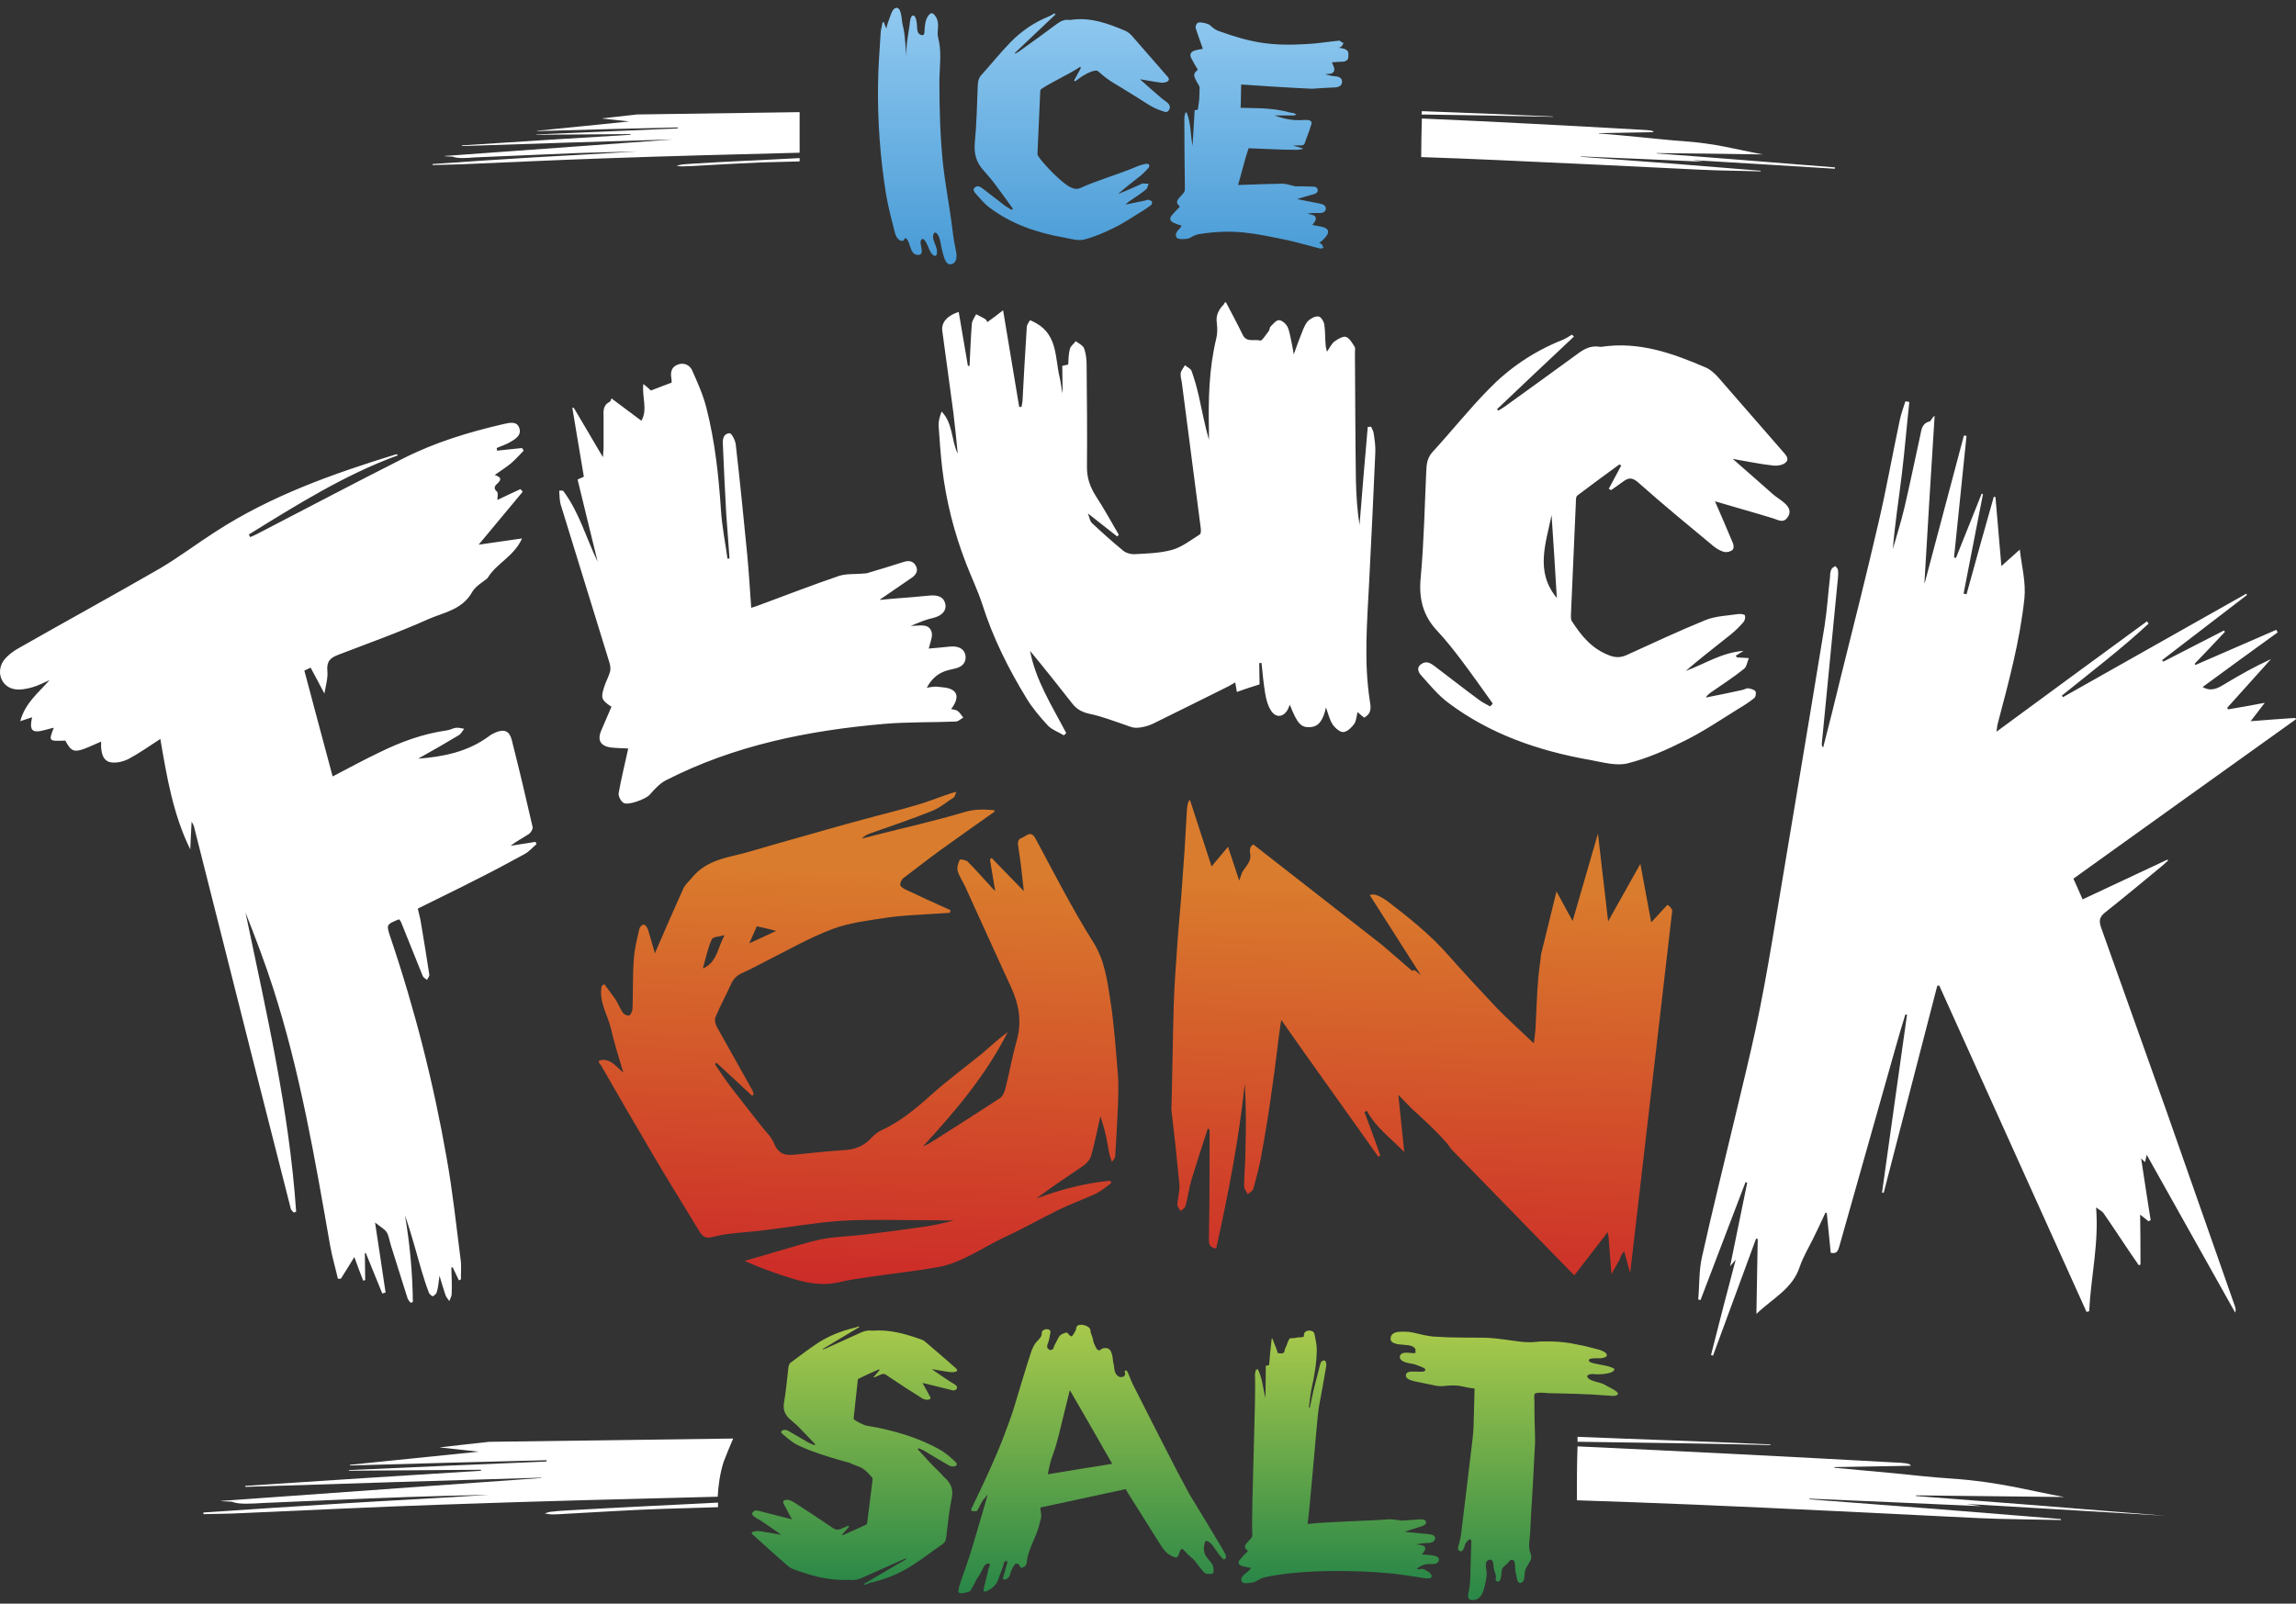 <?xml version="1.0" encoding="UTF-8"?> <svg xmlns="http://www.w3.org/2000/svg" width="292" height="204" viewBox="0 0 292 204" fill="none"><rect x="0" y="0" width="292" height="204" fill="#333333" stroke="none"/> <path d="M76.137 134.94C77.517 134.48 78.269 135.609 79.273 136.445C78.688 134.438 78.102 132.682 77.684 130.8C77.266 129.044 76.137 127.454 76.513 125.447C76.639 125.364 76.722 125.28 76.848 125.196C77.308 125.824 77.809 126.451 78.269 127.12C78.604 127.664 78.855 128.291 79.189 128.793C79.357 129.044 79.775 129.253 80.026 129.169C80.235 129.085 80.444 128.584 80.444 128.249C80.528 126.158 80.444 124.067 80.611 121.976C80.695 120.68 81.029 119.384 81.322 118.129C81.364 117.92 81.699 117.585 81.908 117.627C82.075 117.627 82.326 118.004 82.409 118.254C82.702 119.174 82.953 120.136 83.288 121.265C84.542 118.38 85.713 115.662 86.926 112.985C87.177 112.484 87.637 112.107 87.971 111.689C90.02 109.18 92.864 109.096 95.457 108.302C97.548 107.675 99.638 107.089 101.729 106.504C104.406 105.751 107.082 104.956 109.8 104.245C112.017 103.618 114.233 103.116 116.449 102.447C117.829 102.071 119.126 101.527 120.506 101.067C120.799 100.942 121.133 100.858 121.635 100.733C121.468 101.109 121.426 101.36 121.3 101.444C120.38 102.029 119.502 102.782 118.54 103.158C115.948 104.204 113.313 105.082 110.72 106.002C110.344 106.127 109.926 106.336 109.591 106.671C110.135 106.545 110.72 106.42 111.264 106.253C115.028 105.291 118.833 104.454 122.597 103.325C123.935 102.907 125.189 102.949 126.486 103.075C126.486 103.158 126.486 103.284 126.444 103.284C124.144 104.914 121.802 106.545 119.502 108.218C117.955 109.347 116.408 110.56 114.86 111.731C114.651 111.898 114.484 112.274 114.484 112.567C114.484 112.734 114.819 112.985 115.069 113.111C116.993 114.031 118.917 114.909 120.882 115.787C120.84 115.913 120.84 115.996 120.799 116.122C119.92 116.164 119 116.247 118.122 116.289C116.408 116.414 114.693 116.456 112.979 116.707C110.595 117.084 108.169 117.335 105.911 118.171C102.9 119.3 100.015 120.973 97.088 122.436C96.209 122.896 95.331 123.356 94.411 123.774C93.742 124.067 93.282 124.485 92.948 125.238C92.32 126.66 91.568 127.998 90.982 129.42C90.857 129.713 90.982 130.298 91.15 130.591C92.655 133.309 94.202 136.027 95.708 138.745C95.791 138.871 95.791 139.038 95.833 139.205C95.791 139.289 95.708 139.331 95.666 139.414C94.16 137.993 92.613 136.571 91.108 135.191C91.066 135.274 90.982 135.316 90.94 135.4C91.568 136.32 92.153 137.24 92.822 138.118C94.16 139.874 95.499 141.547 96.837 143.262C97.422 144.014 98.133 144.642 98.468 145.52C99.137 147.067 100.182 146.984 101.353 146.858C103.36 146.649 105.368 146.44 107.333 146.314C108.671 146.231 109.842 145.854 110.846 144.725C111.222 144.307 111.682 143.973 112.142 143.764C114.442 142.718 116.408 141.087 118.373 139.331C120.464 137.449 122.68 135.818 124.855 134.062C125.942 133.142 126.988 132.138 128.159 131.302C125.315 136.905 121.426 141.422 117.369 145.854C117.704 145.687 117.997 145.562 118.289 145.394C121.259 143.513 124.228 141.631 127.155 139.707C127.489 139.498 127.782 138.913 127.866 138.453C128.368 136.529 128.702 134.522 129.246 132.598C129.999 130.089 129.622 127.831 128.577 125.573C127.949 124.234 127.364 122.896 126.737 121.558C125.399 118.631 124.102 115.745 122.764 112.818C122.471 112.149 122.011 111.522 121.802 110.811C121.677 110.393 121.844 109.807 122.053 109.389C122.095 109.264 122.806 109.389 123.057 109.598C124.019 110.56 124.939 111.605 125.859 112.609C126.026 112.818 126.235 113.027 126.569 113.362C126.319 111.856 126.109 110.602 125.9 109.347C125.984 109.264 126.026 109.222 126.109 109.138C127.448 110.518 128.744 111.856 130.208 113.362C129.999 111.522 129.831 109.724 129.539 107.967C129.455 107.34 129.329 106.796 129.957 106.587C130.542 106.378 131.086 105.542 131.713 106.713C134.097 111.145 136.397 115.662 139.031 119.844C140.537 122.227 140.829 124.82 141.248 127.496C141.708 130.549 141.917 133.644 142.168 136.696C142.293 138.076 142.209 139.456 142.168 140.836C142.084 142.885 141.959 144.934 141.833 147.025C141.833 147.318 141.582 147.569 141.415 147.82C141.331 147.527 141.206 147.234 141.122 146.942C140.913 145.98 140.788 144.976 140.537 144.014C140.411 143.387 140.16 142.76 139.951 142.007C139.533 143.764 139.24 145.394 138.78 146.984C138.655 147.485 138.237 147.945 137.86 148.238C135.853 149.618 133.804 150.956 131.797 152.462C134.891 151.333 137.986 150.496 141.206 150.204C141.248 150.287 141.289 150.413 141.331 150.496C140.704 150.956 140.077 151.5 139.408 151.834C137.86 152.545 136.229 153.131 134.682 153.884C132.424 154.971 130.208 156.267 127.908 157.313C125.022 158.651 122.346 160.658 119.251 161.202C116.449 161.704 113.606 161.996 110.762 162.414C109.382 162.624 108.044 162.791 106.664 163.125C104.657 163.585 102.733 163.251 100.809 162.665C98.76 162.038 96.753 161.327 94.704 160.407C96 160.031 97.255 159.654 98.551 159.278C100.517 158.734 102.482 158.065 104.489 157.647C106.246 157.313 108.086 157.271 109.884 157.062C112.435 156.769 114.944 156.434 117.495 156.058C118.749 155.891 120.004 155.598 121.3 155.264C120.171 155.264 119 155.222 117.871 155.222C117.704 155.222 117.495 155.222 117.328 155.222C113.857 155.222 110.428 155.096 106.957 155.305C103.779 155.514 100.6 156.1 97.38 156.476C95.791 156.685 94.202 156.769 92.613 156.978C91.86 157.062 91.15 157.229 90.439 157.396C89.811 157.564 89.351 157.313 88.975 156.685C86.968 153.382 84.96 150.162 82.995 146.816C80.779 143.053 78.562 139.247 76.388 135.442C76.22 135.4 76.22 135.233 76.137 134.94ZM92.153 118.965C91.442 119.174 90.689 119.133 90.522 119.509C90.02 120.596 89.769 121.851 89.393 123.189C91.191 122.478 91.275 120.513 92.153 118.965ZM96.251 117.836C96 118.422 95.708 119.049 95.289 120.011C96.544 119.425 97.548 118.965 98.719 118.422C97.757 118.171 97.046 118.004 96.251 117.836ZM173.824 141.296C174.995 143.471 176.96 144.851 178.591 146.565L177.838 139.289L179.511 141.004C181.059 142.425 182.606 143.805 183.986 145.394C184.195 145.645 184.404 145.98 184.613 146.231L200.211 162.247L204.477 156.727L204.519 157.229C204.519 157.229 204.519 157.187 204.56 157.187C204.686 158.776 204.811 160.365 204.937 162.08L205.982 160.24C206.108 159.864 206.233 159.487 206.568 159.194L207.32 161.954L212.673 115.829C212.548 115.494 212.297 115.202 212.046 115.118L209.997 117.334L208.617 109.891L204.519 117.209L203.222 106.044L200.002 117.167L197.953 113.404L195.988 121.391C195.904 122.353 195.737 123.273 195.653 124.234C195.444 126.493 195.402 128.709 195.277 130.967C195.235 131.469 195.151 132.054 195.068 132.724C193.353 131.093 191.806 129.713 190.3 128.165C188.251 125.991 186.202 123.774 184.195 121.516C181.853 118.84 179.135 116.707 176.417 114.616C175.915 114.282 175.455 113.989 174.911 113.822C174.744 113.78 174.409 113.78 174.2 113.864L180.682 124.025L179.888 123.398C179.679 123.524 179.595 123.482 179.511 123.44C178.299 122.394 177.044 121.307 175.831 120.262L175.622 120.094L159.397 107.424C159.229 107.507 159.104 107.674 159.02 107.842C158.979 108.009 158.937 108.218 158.979 108.469C159.229 109.64 158.435 110.142 157.975 110.978L157.599 112.024L156.177 107.716L154.086 110.225L151.326 101.736C151.033 102.029 150.991 102.573 150.949 103.033C150.782 106.294 150.573 109.515 150.322 112.776C150.155 115.202 149.904 117.585 149.737 120.011C149.569 122.562 149.36 125.113 149.277 127.664C149.151 132.013 149.109 136.362 148.984 140.753C148.942 140.92 148.984 141.087 148.984 141.254C149.36 144.391 149.695 147.485 149.988 150.622C150.071 151.5 149.779 152.378 149.737 153.256C149.737 153.507 149.988 153.8 150.155 154.051C150.364 153.842 150.74 153.674 150.782 153.382C151.075 152.336 151.2 151.207 151.493 150.204C152.162 147.987 152.873 145.813 153.626 143.513C153.751 143.68 153.835 143.764 153.835 143.805C153.835 148.238 153.835 152.713 153.751 157.187C153.751 157.898 153.584 158.693 154.671 158.818C156.219 151.876 157.557 144.934 158.309 137.867C158.477 140.711 158.477 143.513 158.393 146.356C158.393 147.862 158.226 149.367 158.226 150.873C158.184 151.207 158.519 151.542 158.686 151.918C158.937 151.667 159.355 151.5 159.397 151.207C159.815 149.702 160.233 148.154 160.484 146.607C160.986 143.805 161.446 141.004 161.822 138.16C162.157 135.902 162.408 133.644 162.7 131.385C162.784 130.8 162.868 130.173 162.951 129.754C167.008 135.567 171.189 141.338 175.288 147.151C175.371 147.109 175.455 147.025 175.539 146.984C174.911 145.144 174.2 143.304 173.531 141.464C173.657 141.422 173.74 141.38 173.824 141.296Z" fill="url(#paint0_linear_313_3183)"></path> <path d="M155.924 38.471C156.635 39.851 157.387 41.231 158.056 42.611C158.558 43.614 159.52 43.112 160.273 43.322C160.482 43.405 161.026 42.527 161.36 42.109C161.486 41.942 161.444 41.691 161.569 41.565C161.904 41.231 162.28 40.729 162.656 40.729C163.033 40.729 163.535 41.189 163.744 41.565C164.036 42.234 164.12 42.987 164.287 43.698C164.371 44.116 164.455 44.534 164.538 45.078C164.956 43.907 165.333 42.862 165.751 41.858C165.918 41.482 166.127 41.022 166.42 40.771C166.755 40.478 167.298 40.185 167.716 40.269C168.009 40.311 168.385 40.938 168.427 41.314C168.553 42.151 168.511 43.029 168.595 43.907C168.595 44.116 168.678 44.367 168.762 44.743C169.138 44.2 169.347 43.698 169.766 43.405C170.184 43.112 170.811 42.736 171.187 42.862C171.647 43.029 171.982 43.656 172.275 44.116C172.4 44.283 172.316 44.576 172.316 44.785C172.358 50.222 172.358 55.658 172.442 61.136C172.484 63.018 172.609 64.9 172.902 66.782C173.236 62.642 173.571 58.502 173.947 54.32C174.073 54.32 174.24 54.278 174.366 54.278C174.491 54.571 174.658 54.822 174.7 55.114C174.825 55.951 174.951 56.787 174.909 57.582C174.658 63.143 174.407 68.705 174.115 74.267C173.864 79.202 173.446 84.136 174.198 89.071C174.324 89.865 174.533 90.743 173.487 91.287C173.236 91.078 172.944 90.869 172.651 90.576C172.525 91.12 172.484 91.705 172.233 92.082C171.898 92.542 171.355 93.085 170.853 93.127C170.435 93.169 169.807 92.625 169.515 92.207C169.096 91.58 168.929 90.827 168.636 89.991C168.26 91.705 167.675 92.416 166.671 92.5C165.458 92.583 164.998 92.082 164.036 89.656C163.911 89.907 163.869 90.074 163.786 90.242C163.242 91.245 162.28 91.371 161.653 90.409C161.235 89.782 161.026 88.945 160.9 88.192C160.691 86.938 160.566 85.642 160.44 84.345C160.356 84.345 160.231 84.345 160.147 84.345C160.147 85.307 160.189 86.227 160.189 87.063C159.102 87.398 158.224 87.691 157.304 88.025C157.22 87.565 157.178 87.231 157.095 86.812C156.76 86.98 156.551 87.147 156.3 87.272C153.08 88.862 149.86 90.493 146.598 92.082C145.971 92.374 145.176 92.583 144.466 92.583C143.922 92.583 143.378 92.291 142.835 92.123C141.455 91.663 140.075 91.12 138.653 90.827C137.691 90.618 136.98 90.283 136.395 89.531C134.596 87.231 132.798 84.972 131 82.798C131.711 86.562 133.802 89.823 135.6 93.252C135.516 93.336 135.391 93.462 135.307 93.545C134.638 93.127 133.844 92.876 133.3 92.332C132.296 91.245 131.293 90.074 130.54 88.82C128.24 85.056 126.275 81.125 124.936 76.902C124.351 75.103 123.515 73.389 122.846 71.632C121.34 67.743 120.336 63.771 119.835 59.631C119.626 57.833 119.5 56.034 119.375 54.236C119.333 53.609 119.5 53.023 119.751 52.354C121.215 53.86 120.964 55.992 121.8 57.707C121.633 55.992 121.466 54.278 121.256 52.563C120.796 49.051 120.295 45.538 119.835 42.067C119.709 41.022 120.462 40.143 121.926 39.683C122.302 41.983 122.72 44.242 123.096 46.542C123.18 46.542 123.222 46.542 123.306 46.542C123.306 46.207 123.347 45.914 123.347 45.58C123.431 44.116 123.473 42.653 123.598 41.189C123.64 40.771 123.933 40.394 124.142 39.976C124.518 40.185 124.936 40.352 125.313 40.603C125.438 40.687 125.522 40.854 125.564 40.98C126.275 40.478 126.86 40.018 127.571 39.474C128.282 43.74 128.951 47.754 129.62 51.769C129.704 51.769 129.829 51.769 129.913 51.769C129.955 51.518 129.996 51.309 130.038 51.058C130.206 47.922 130.373 44.785 130.582 41.649C130.582 41.314 130.833 41.022 131 40.729C131.293 40.854 131.544 40.98 131.836 41.147C134.513 42.694 134.178 45.58 134.764 48.005C134.931 48.674 134.973 49.385 135.14 50.054C135.14 48.925 135.098 47.754 135.098 46.542C135.266 46.5 135.516 46.458 135.851 46.374C135.893 45.705 135.893 45.036 136.06 44.409C136.144 44.032 136.562 43.74 136.813 43.405C137.189 43.698 137.691 43.907 137.858 44.283C138.109 44.953 138.193 45.705 138.193 46.458C138.235 50.807 138.276 55.156 138.235 59.463C138.235 60.843 138.653 61.972 139.364 63.102C140.409 64.691 141.329 66.405 142.291 68.036C142.207 68.12 142.124 68.162 142.082 68.245C140.911 67.325 139.74 66.405 138.36 65.318C138.569 65.862 138.611 66.28 138.862 66.531C140.158 67.743 141.455 68.914 142.835 70.043C143.169 70.336 143.755 70.503 144.173 70.503C145.804 70.42 147.476 70.378 149.024 69.96C150.278 69.625 151.449 68.705 152.578 67.994C152.746 67.911 152.746 67.451 152.704 67.158C151.909 61.053 151.115 54.905 150.32 48.8C150.278 48.382 150.111 47.922 150.153 47.503C150.195 47.127 150.529 46.792 150.696 46.458C150.989 46.709 151.407 46.876 151.533 47.169C151.909 48.214 152.202 49.26 152.453 50.347C152.871 52.187 153.206 54.069 153.749 55.951C153.749 55.574 153.749 55.156 153.749 54.78C153.666 50.849 153.749 46.96 154.669 43.112C154.836 42.485 154.836 41.774 154.753 41.105C154.586 40.06 155.046 39.307 155.715 38.638C155.673 38.471 155.798 38.471 155.924 38.471ZM289.491 80.122C286.062 81.627 282.633 83.091 279.204 84.596C279.162 84.554 279.162 84.471 279.12 84.429C280.416 83.091 281.713 81.711 282.967 80.373C282.925 80.331 282.884 80.289 282.842 80.205C280.249 81.543 277.698 82.84 275.105 84.178C275.064 84.094 275.022 84.052 274.98 83.969C278.576 81.209 282.173 78.449 285.769 75.689C285.727 75.647 285.685 75.605 285.685 75.522C277.907 79.912 270.129 84.303 262.351 88.694C262.309 88.611 262.267 88.527 262.225 88.485C265.947 85.474 269.753 82.589 273.265 79.327C273.182 79.243 273.098 79.118 273.056 79.034C266.7 83.676 260.385 88.318 253.904 93.085C253.987 92.625 253.987 92.332 254.071 92.04C255.451 86.812 256.873 81.585 257.458 76.149C257.667 74.058 257.124 72.093 256.873 69.918C256.036 70.671 255.325 71.298 254.531 72.009C254.28 68.956 254.029 66.071 253.778 63.227C253.695 63.227 253.611 63.227 253.569 63.185C252.398 67.325 251.227 71.465 250.098 75.605C249.973 75.563 249.847 75.522 249.722 75.522C250.558 71.298 251.353 67.074 252.189 62.851C252.147 62.851 252.064 62.809 252.022 62.809C250.935 65.527 249.847 68.245 248.76 70.963C248.676 70.963 248.593 70.922 248.509 70.922C249.053 65.778 249.555 60.593 250.098 55.449C249.973 55.449 249.889 55.407 249.764 55.407C248.091 61.638 246.46 67.911 244.787 74.142H244.745C245.164 67.074 245.582 59.965 246.042 52.898C245.707 53.107 245.582 53.567 245.415 53.609C244.411 53.86 244.369 54.654 244.202 55.449C243.533 58.502 242.905 61.554 242.195 64.607C241.776 66.363 241.233 68.078 240.731 69.834C240.982 66.656 241.484 63.52 241.86 60.425C242.236 57.331 242.487 54.236 242.822 51.142C242.655 51.1 242.487 51.058 242.32 51.058C242.069 51.852 241.776 52.647 241.609 53.442C240.689 57.749 239.936 62.056 238.933 66.363C237.427 72.887 235.796 79.369 234.165 85.892C233.413 88.987 232.66 92.04 231.865 95.093C231.656 94.883 231.698 94.716 231.698 94.549C232.367 87.523 233.078 80.54 233.747 73.514C233.789 73.18 233.789 72.803 233.747 72.469C233.705 72.302 233.538 72.176 233.413 72.009C233.245 72.134 232.995 72.218 232.911 72.427C232.785 72.72 232.744 73.013 232.744 73.347C232.493 75.48 232.367 77.612 232.033 79.703C229.858 93.043 227.6 106.342 225.384 119.682C224.756 123.403 224.087 127.125 223.293 130.847C222.456 134.736 221.495 138.583 220.575 142.472C219.195 148.285 217.731 154.14 216.435 159.994C216.058 161.709 216.142 163.507 215.975 165.305C216.058 165.347 216.184 165.347 216.267 165.389C218.191 160.371 220.073 155.394 221.996 150.376C222.08 150.418 222.122 150.418 222.205 150.46C221.495 153.931 220.784 157.402 220.031 161.082C220.365 160.705 220.491 160.538 220.742 160.245C219.655 164.385 218.609 168.358 217.605 172.372C217.689 172.414 217.773 172.414 217.856 172.456C219.696 167.48 221.495 162.545 223.335 157.569C223.418 157.569 223.46 157.611 223.544 157.611C223.502 160.705 223.418 163.8 223.376 167.145C225.467 165.138 227.976 163.967 228.896 161.123C229.315 159.911 229.984 158.782 230.569 157.611C231.113 156.482 231.656 155.394 232.158 154.265C232.2 154.265 232.284 154.307 232.325 154.307C232.493 155.98 232.66 157.694 232.827 159.367C233.58 159.534 233.747 159.158 233.915 158.572C236.298 150.083 238.724 141.636 241.107 133.147C241.484 131.767 241.902 130.429 242.32 129.049C242.404 129.049 242.445 129.091 242.529 129.091C241.484 136.618 240.396 144.145 239.351 151.714C239.435 151.714 239.476 151.714 239.56 151.756C241.818 142.974 244.118 134.192 246.376 125.411C246.46 125.411 246.544 125.369 246.627 125.369C252.858 139.211 259.131 153.052 265.362 166.894C265.487 166.852 265.571 166.811 265.696 166.811C265.905 162.462 266.951 158.196 266.575 153.596C266.951 153.889 267.327 154.056 267.536 154.349C268.373 155.562 269.209 156.816 270.045 158.071C270.673 159.032 271.342 159.994 272.011 160.956C272.095 160.914 272.136 160.914 272.22 160.872C272.22 158.782 272.22 156.732 272.178 154.516C272.596 154.851 272.931 155.102 273.224 155.352C273.307 155.311 273.391 155.269 273.516 155.227C273.098 152.634 272.722 150.083 272.304 147.365C272.513 147.574 272.638 147.7 272.805 147.825C272.847 147.574 272.931 147.323 273.015 146.905C276.82 153.68 280.542 160.329 284.264 166.978C284.389 166.643 284.305 166.392 284.222 166.142C281.295 157.82 278.409 149.54 275.482 141.218C272.722 133.482 269.962 125.703 267.202 117.967C266.951 117.214 266.951 116.712 267.662 116.127C270.129 114.162 272.555 112.154 274.98 110.147C275.231 109.938 275.482 109.687 275.733 109.478C275.691 109.436 275.649 109.394 275.649 109.353C272.095 111.025 268.498 112.698 264.86 114.412C264.442 113.492 264.107 112.656 263.689 111.778C273.182 104.962 282.591 98.229 292 91.496C291.958 91.454 291.958 91.412 291.916 91.329C290.076 91.454 288.236 91.58 286.229 91.747C286.856 90.953 287.358 90.283 288.027 89.405C286.313 89.74 284.849 89.991 283.344 90.242C283.302 90.158 283.302 90.116 283.26 90.032C285.1 87.983 286.982 85.892 288.822 83.843C286.731 84.805 284.807 85.892 282.925 87.022C282.047 87.565 281.211 88.025 280.124 87.398C283.302 85.056 286.48 82.756 289.658 80.456C289.533 80.205 289.533 80.163 289.491 80.122ZM41.635 85.391C41.509 84.136 42.011 83.676 43.015 83.3C46.82 81.836 50.709 80.456 54.431 78.783C56.397 77.905 58.78 77.612 60.077 75.271C60.495 74.56 61.331 74.1 62 73.556C63.087 71.674 65.346 70.838 66.391 68.496C64.384 68.789 62.544 69.04 60.871 69.291C62.711 67.074 64.593 64.816 66.475 62.558C66.391 62.432 66.307 62.349 66.182 62.223C65.178 62.683 64.216 63.143 63.255 63.603C63.255 63.227 63.38 62.683 63.213 62.558C62.669 62.098 62.962 61.763 63.297 61.471C63.924 60.885 63.547 60.634 62.92 60.425C63.631 59.923 64.342 59.463 64.969 58.962C65.555 58.46 66.056 57.874 66.6 57.331C66.516 57.205 66.475 57.122 66.391 56.996C65.346 57.122 64.258 57.205 63.213 57.331C63.213 57.205 63.171 57.122 63.171 56.996C63.715 56.745 64.3 56.578 64.802 56.285C65.471 55.909 66.349 55.407 66.056 54.487C65.764 53.525 64.802 53.776 64.049 53.943C59.7 54.947 55.393 56.243 51.337 58.292C45.106 61.429 38.958 64.691 32.727 67.911C32.435 68.078 32.1 68.203 31.807 68.329C31.766 68.203 31.724 68.12 31.64 67.994C37.746 64.231 43.851 60.383 50.626 57.916C50.5 57.833 50.458 57.791 50.375 57.791C42.387 60.258 34.526 63.018 27.375 67.66C25.033 69.165 22.817 70.838 20.433 72.26C14.411 75.731 8.306 79.076 2.284 82.505C1.698 82.84 1.071 83.3 0.611 83.843C-0.56 85.223 0.026 87.272 1.74 87.649C2.493 87.816 3.329 87.649 4.082 87.44C4.835 87.231 5.546 86.854 6.298 86.52C4.918 88.109 3.204 89.405 2.576 91.747C3.162 91.538 3.58 91.412 4.082 91.245C3.706 92.96 4.082 93.294 5.671 92.876C6.047 92.793 6.382 92.667 6.842 92.583C6.173 94.298 6.173 94.298 8.306 94.214C9.017 95.552 9.393 95.762 10.815 95.218C11.484 94.967 12.153 94.632 12.864 94.34C12.78 95.887 13.156 96.807 14.076 96.974C14.787 97.1 15.666 96.891 16.335 96.556C17.673 95.845 18.969 94.925 20.391 94.005C21.227 98.898 22.022 103.623 24.197 108.056C24.238 106.802 24.322 105.673 24.364 104.543C24.573 104.836 24.698 105.129 24.74 105.422C27.166 115.082 29.633 124.742 32.058 134.402C33.689 140.883 35.362 147.323 36.993 153.805C37.035 153.972 37.244 154.098 37.369 154.265C37.453 154.223 37.578 154.182 37.662 154.14C36.784 141.218 33.856 128.714 31.222 116.085C32.477 119.263 33.689 122.442 34.735 125.703C38.164 136.325 40.046 147.365 41.969 158.363C42.22 159.827 42.638 161.207 42.973 162.671C43.098 162.671 43.224 162.671 43.349 162.671C43.893 161.792 44.437 160.956 45.064 159.911C45.482 161.04 45.816 162.002 46.193 162.922C46.276 162.88 46.36 162.88 46.444 162.838C46.444 161.709 46.402 160.58 46.402 159.409C46.444 159.409 46.486 159.409 46.527 159.409C47.238 161.123 47.907 162.838 48.618 164.552C48.744 164.511 48.911 164.469 49.036 164.427C48.618 161.5 48.158 158.614 47.698 155.52C48.367 156.063 48.869 156.314 49.162 156.732C49.455 157.192 49.538 157.862 49.706 158.405C50.416 160.663 51.127 162.922 51.838 165.18C51.922 165.389 52.089 165.556 52.215 165.723C52.298 165.682 52.424 165.682 52.507 165.64C52.466 161.918 52.131 158.28 51.504 154.6C52.298 156.9 52.926 159.242 53.595 161.583C53.887 162.545 54.18 163.507 54.556 164.469C54.64 164.636 54.933 164.929 55.058 164.887C55.267 164.803 55.518 164.552 55.56 164.343C55.727 163.8 55.769 163.172 55.895 162.294C56.187 163.256 56.397 164.009 56.647 164.72C56.731 165.012 56.982 165.263 57.149 165.514C57.233 165.222 57.442 164.929 57.442 164.636C57.484 163.507 57.442 162.378 57.4 161.249C57.442 161.249 57.484 161.249 57.567 161.207C57.818 161.751 58.111 162.336 58.362 162.88C58.446 162.838 58.529 162.796 58.613 162.754C58.613 161.876 58.697 160.998 58.571 160.162C58.027 155.896 57.567 151.589 56.815 147.365C55.142 137.789 52.758 128.422 49.664 119.263C49.12 117.632 49.12 117.632 50.584 117.005C50.626 116.963 50.709 117.005 50.793 116.963C50.835 117.047 50.918 117.173 51.002 117.298C51.922 119.598 52.842 121.898 53.762 124.156C53.846 124.365 54.096 124.491 54.306 124.658C54.389 124.449 54.64 124.198 54.598 123.989C54.264 121.731 53.887 119.514 53.511 117.256C53.427 116.712 53.26 116.169 53.135 115.583C55.644 114.329 58.111 113.158 60.536 111.903C62.627 110.858 64.677 109.771 66.725 108.642C67.269 108.349 67.729 107.805 68.231 107.387C68.189 107.303 68.147 107.178 68.106 107.094C67.06 107.262 65.973 107.429 64.927 107.596C65.68 107.011 66.516 106.593 67.269 106.091C67.52 105.923 67.813 105.422 67.729 105.171C66.893 101.491 66.015 97.811 65.095 94.172C64.802 93.002 64.175 92.709 63.046 93.169C62.753 93.294 62.418 93.462 62.167 93.671C59.491 95.636 56.438 96.263 53.176 96.514C54.975 95.511 56.647 94.549 58.32 93.545C58.613 93.378 58.822 93.002 59.031 92.709C58.697 92.667 58.32 92.542 57.986 92.583C57.609 92.625 57.233 92.876 56.815 92.918C53.804 93.336 50.96 94.382 48.242 95.72C46.235 96.682 44.311 97.727 42.304 98.772C41.091 94.298 39.92 89.823 38.707 85.307C39 85.182 39.251 85.056 39.502 84.931C40.087 86.018 40.631 87.022 41.258 88.234C41.426 87.231 41.718 86.269 41.635 85.391ZM71.117 62.432C71.158 62.976 71.158 63.562 71.284 64.105C73.333 70.796 75.424 77.487 77.473 84.178C77.598 84.554 77.682 85.014 77.598 85.391C77.431 86.06 77.055 86.687 76.846 87.356C76.386 88.778 76.469 89.071 77.766 89.907C77.347 90.911 76.887 91.914 76.469 92.918C75.925 94.172 76.386 94.925 77.724 95.093C78.477 95.176 79.229 95.176 79.898 95.218C79.48 97.142 79.02 98.982 78.686 100.863C78.602 101.24 78.936 101.909 79.271 102.118C79.815 102.536 82.073 101.658 82.575 101.156C83.202 100.445 83.871 99.692 84.665 99.274C93.406 94.8 102.815 92.918 112.516 92.082C115.527 91.831 118.538 91.914 121.549 91.789C121.884 91.789 122.176 91.454 122.511 91.287C122.26 90.994 122.093 90.66 121.8 90.451C121.591 90.283 121.256 90.283 120.964 90.2C121.8 89.112 121.884 88.234 121.131 87.774C120.587 87.44 119.835 87.44 119.166 87.356C118.747 87.314 118.287 87.44 117.869 87.482C118.538 86.227 119.458 85.516 120.713 85.223C121.006 85.14 121.298 85.098 121.591 85.014C122.344 84.805 122.846 84.345 122.804 83.509C122.72 82.714 122.176 82.338 121.466 82.254C121.089 82.213 120.713 82.254 120.378 82.296C119.542 82.38 118.706 82.463 118.12 82.505C118.287 81.752 118.622 81.042 118.496 80.456C118.162 79.243 117.033 79.62 115.82 79.62C116.573 79.327 117.033 79.118 117.493 78.951C117.869 78.825 118.246 78.7 118.664 78.616C119.835 78.323 120.42 77.654 120.211 76.776C120.002 75.94 119.291 75.647 118.12 75.772C116.071 75.982 113.98 76.107 111.847 76.316C113.311 75.312 114.649 74.392 115.987 73.472C116.531 73.096 116.824 72.552 116.447 71.925C116.071 71.298 115.486 71.298 114.858 71.507C113.311 72.009 111.764 72.469 110.216 72.929C110.049 72.971 109.882 72.929 109.715 72.971C108.711 73.054 107.624 72.971 106.704 73.263C103.275 74.434 99.929 75.731 96.542 76.985C96.249 77.111 95.915 77.194 95.538 77.32C95.371 75.02 95.246 72.845 95.037 70.629C94.576 65.945 94.117 61.262 93.573 56.578C93.531 56.034 93.029 55.072 92.778 55.114C91.858 55.198 91.9 56.076 91.942 56.745C92.067 59.631 92.193 62.474 92.36 65.36C92.486 67.242 92.653 69.123 92.778 71.047C92.695 71.047 92.611 71.047 92.527 71.089C92.235 69.04 91.816 66.949 91.691 64.9C91.398 60.551 90.938 56.202 89.851 51.936C89.433 50.263 88.722 48.674 88.011 47.085C87.718 46.458 87.007 46.082 86.213 46.374C85.418 46.667 85.251 47.294 85.376 48.089C85.418 48.298 85.418 48.465 85.418 48.674C84.498 49.009 83.662 49.343 82.784 49.678C82.533 49.469 82.24 49.176 81.822 48.842C81.613 50.514 82.407 52.062 81.571 53.525C80.233 52.522 78.978 51.602 77.766 50.682C77.724 50.723 77.682 51.016 77.556 51.1C76.72 51.518 76.72 52.229 76.762 52.982C76.762 54.278 76.762 55.574 76.762 56.871C76.762 57.331 76.678 57.833 76.678 58.167C75.466 56.076 74.211 53.985 72.957 51.852C72.915 51.852 72.831 51.894 72.789 51.894C73.291 54.822 73.751 57.749 74.253 60.634C73.96 60.802 73.667 60.885 73.458 61.011C74.295 64.523 75.173 67.994 76.009 71.465C74.546 68.454 73.667 65.151 71.618 62.432C71.367 62.391 71.242 62.391 71.117 62.432ZM189.504 89.865C189.002 89.573 188.458 89.322 188.04 88.987C186.158 87.607 184.36 86.185 182.478 84.763C181.976 84.387 181.433 84.011 180.764 84.471C180.136 84.889 180.345 85.474 180.722 85.892C181.809 87.105 182.855 88.402 184.193 89.405C189.42 93.336 195.567 95.511 202.258 96.682C203.847 96.974 205.604 97.476 207.025 97.1C209.535 96.472 211.96 95.385 214.302 94.214C216.644 93.043 218.818 91.58 221.035 90.2C221.745 89.782 222.456 89.322 223.084 88.82C223.293 88.653 223.376 88.151 223.251 87.942C223.125 87.733 222.665 87.607 222.331 87.565C222.122 87.523 221.829 87.733 221.578 87.774C220.031 88.109 218.484 88.443 216.936 88.736C217.187 88.318 217.564 88.109 217.856 87.9C219.195 86.98 220.533 86.102 221.787 85.098C222.164 84.805 222.205 84.178 222.415 83.718C221.913 83.676 221.453 83.676 220.951 83.634C220.909 83.634 220.867 83.551 220.742 83.425C221.076 83.216 221.411 83.007 221.745 82.798C218.944 83.007 216.811 84.471 214.385 85.349C216.225 83.76 218.191 82.254 220.073 80.749C220.7 80.247 221.244 79.703 221.745 79.118C221.913 78.909 221.996 78.532 221.913 78.282C221.871 78.156 221.369 78.073 221.076 78.114C219.696 78.323 218.191 78.365 216.936 78.867C213.549 80.247 210.245 81.794 206.942 83.3C206.147 83.676 205.478 83.676 204.684 83.383C202.384 82.505 201.087 80.832 199.916 79.034C199.749 78.783 199.791 78.449 199.791 78.156C200 73.389 200.209 68.622 200.418 63.854C200.418 63.562 200.418 63.143 200.627 63.018C202.384 61.68 204.182 60.383 205.938 59.087C206.022 59.129 206.105 59.171 206.189 59.212C205.645 60.216 205.144 61.178 204.6 62.182C204.684 62.223 204.809 62.307 204.893 62.349C205.436 61.972 205.98 61.596 206.482 61.22C207.235 60.676 207.695 60.802 208.405 61.429C211.5 64.189 214.72 66.823 217.94 69.5C218.316 69.793 218.776 70.085 219.278 70.211C219.613 70.294 220.115 70.169 220.365 69.918C220.533 69.751 220.491 69.291 220.365 69.04C219.655 67.325 218.902 65.611 218.107 63.771C220.616 64.523 223.084 65.192 225.509 65.945C226.178 66.154 226.764 66.573 227.307 65.862C227.851 65.151 227.558 64.523 226.931 63.98C226.513 63.603 226.011 63.311 225.551 62.934C223.878 61.471 222.247 60.007 220.365 58.376C222.289 58.711 223.878 59.045 225.425 59.212C225.969 59.296 226.764 59.171 227.098 58.836C227.642 58.334 227.056 57.833 226.68 57.373C223.92 54.236 221.244 51.1 218.484 47.963C218.065 47.503 217.522 47.002 216.936 46.751C212.755 44.953 208.489 43.405 203.68 44.116C203.596 44.116 203.513 44.116 203.471 44.116C202.258 43.907 201.38 44.451 200.544 45.078C197.533 47.294 194.48 49.469 191.427 51.685C191.135 51.894 190.842 52.062 190.549 52.229C190.507 52.187 190.465 52.145 190.382 52.062C193.644 48.967 196.905 45.873 200.167 42.82C200.084 42.736 200 42.653 199.916 42.569C199.498 42.82 199.08 43.112 198.62 43.28C194.982 44.743 191.887 46.876 189.336 49.511C186.827 52.062 184.611 54.863 182.185 57.498C181.516 58.251 181.433 59.003 181.391 59.882C181.182 64.398 181.098 68.956 180.68 73.472C180.429 76.107 180.931 78.323 182.855 80.331C183.9 81.46 184.862 82.672 185.782 83.885C187.162 85.725 188.5 87.607 189.838 89.489C189.713 89.698 189.587 89.782 189.504 89.865ZM197.993 76.065C195.191 72.72 196.613 69.082 197.324 65.527C197.575 69.04 197.784 72.552 197.993 76.065Z" fill="white"></path> <path d="M91.316 191.149C84.876 191.483 78.394 191.776 71.996 192.152C71.327 192.194 70.658 192.236 70.031 192.32C69.738 192.361 69.529 192.445 69.278 192.529C69.612 192.571 69.905 192.654 70.24 192.654C70.825 192.654 71.452 192.612 72.038 192.571C76.178 192.361 80.276 192.069 84.416 191.943C86.716 191.86 89.016 191.818 91.316 191.734C91.316 191.525 91.316 191.358 91.316 191.149Z" fill="white"></path> <path d="M92.028 185.969C92.404 184.965 92.823 184.003 93.241 183L62.212 183.418C60.163 183.627 58.113 183.878 55.897 184.129C57.695 184.338 59.159 184.463 60.873 184.672C55.186 185.258 49.833 185.801 44.481 186.345C44.481 186.387 44.523 186.387 44.523 186.429C52.844 186.178 61.166 185.969 69.53 185.759C69.53 185.801 69.488 185.843 69.488 185.927C61.124 186.261 52.761 186.638 44.397 187.014L44.355 187.098C49.959 187.056 55.562 187.014 61.166 186.972V187.098C51.172 187.725 41.177 188.352 31.183 189.021C31.183 189.063 31.183 189.105 31.224 189.147C43.77 188.729 56.315 188.352 68.861 187.976C68.861 187.976 68.861 187.976 68.861 188.018L28.004 190.945C28.59 191.029 29.426 190.987 29.593 191.07C30.43 191.405 32.061 191.28 33.566 191.196C39.63 190.945 45.693 190.652 51.757 190.443C55.27 190.318 58.782 190.234 62.253 190.15C56.106 190.569 50.001 190.861 43.895 191.238C37.873 191.614 31.893 191.99 25.872 192.409C25.872 192.492 25.872 192.534 25.872 192.618C27.461 192.576 29.092 192.576 30.681 192.492C39.212 192.116 47.742 191.698 56.273 191.405C67.941 190.987 79.608 190.694 91.275 190.401C91.359 188.896 91.568 187.432 92.028 185.969Z" fill="white"></path> <path d="M200.627 183.411C208.824 183.536 216.978 183.62 225.175 183.829C225.175 183.787 225.175 183.787 225.133 183.745C216.937 183.369 208.782 183.118 200.627 182.783C200.627 182.993 200.627 183.202 200.627 183.411Z" fill="white"></path> <path d="M275.357 192.822C264.777 191.944 254.197 191.108 243.659 190.313C243.659 190.272 243.659 190.271 243.659 190.23C249.764 190.313 255.912 190.355 262.519 190.439C257.71 189.561 254.239 188.515 248.217 188.097C245.624 187.93 243.115 187.637 240.564 187.386C238.139 187.177 235.714 186.926 233.288 186.717C233.288 186.675 233.288 186.675 233.288 186.633C236.55 186.591 239.812 186.508 242.99 186.466C243.032 186.173 242.154 186.09 240.983 186.048C227.475 185.295 214.052 184.626 200.628 183.999C200.544 186.299 200.544 188.557 200.544 190.857C205.479 191.024 210.372 191.191 215.306 191.401C227.35 191.902 239.394 192.53 251.479 193.115C255.033 193.282 258.546 193.282 262.101 193.366C262.101 193.324 262.101 193.282 262.101 193.241C251.437 192.362 240.774 191.526 230.11 190.732L230.152 190.648C237.261 190.941 244.37 191.275 252.023 191.61C251.103 191.484 250.726 191.401 250.099 191.317C258.713 191.819 267.035 192.321 275.357 192.822C275.315 192.864 275.315 192.864 275.357 192.822Z" fill="white"></path> <path d="M159.727 174.25C159.685 174.459 159.601 174.668 159.601 174.877C159.769 177.553 159.099 192.441 159.267 195.117C159.267 195.284 159.267 195.452 159.183 195.577C159.016 195.828 158.765 196.037 158.598 196.246C158.221 196.748 158.221 196.873 158.723 197.292C158.389 197.626 158.054 197.961 157.761 198.337C157.343 198.755 157.469 199.09 158.096 199.257C158.43 199.341 158.807 199.424 159.099 199.466C158.681 200.135 158.263 200.052 157.887 200.763C157.803 200.888 157.887 201.181 158.012 201.306C158.221 201.515 159.392 201.348 159.685 201.181C160.061 200.972 160.479 200.721 160.898 200.637C165.539 199.633 172.439 199.717 177.123 200.177C178.21 200.303 179.298 200.47 180.385 200.637C180.845 200.721 181.389 200.846 181.849 200.763C182.267 200.679 182.016 200.261 181.849 200.093C181.681 199.926 181.389 199.801 181.179 199.675C181.054 199.633 180.929 199.55 180.761 199.592C180.678 199.592 180.636 199.633 180.552 199.633C180.427 199.633 180.301 199.633 180.176 199.592C180.636 199.173 181.179 198.964 181.807 198.964C181.932 198.964 182.099 198.964 182.225 198.964C182.601 198.964 182.894 198.839 182.978 198.504C183.061 198.212 182.81 198.003 182.476 197.919C182.309 197.877 182.141 197.877 181.932 197.835C181.514 197.793 181.138 197.752 180.845 197.752C181.012 197.459 181.263 197.25 181.263 196.999C181.263 196.539 180.678 196.581 180.092 196.455C180.469 196.413 180.719 196.372 180.97 196.33C181.179 196.33 181.347 196.288 181.556 196.288C182.141 196.288 182.476 196.079 182.518 195.703C182.518 195.368 182.225 195.201 181.639 195.159C180.636 195.075 179.632 194.95 178.629 194.866C179.423 194.615 180.176 194.364 180.929 194.113C181.221 194.03 181.43 193.821 181.347 193.57C181.263 193.319 180.97 193.277 180.636 193.277C179.841 193.319 179.047 193.403 178.294 193.444C178.21 193.444 178.127 193.444 178.043 193.403C177.541 193.361 177.039 193.235 176.579 193.277C174.823 193.444 168.509 193.612 166.794 193.821C166.627 193.821 166.501 193.863 166.292 193.863C166.501 192.984 167.547 179.937 167.714 179.101C168.049 177.303 168.383 175.504 168.676 173.706C168.718 173.497 168.592 173.079 168.467 173.079C168.007 173.037 167.965 173.372 167.881 173.623C167.589 174.71 167.338 175.797 167.045 176.884C166.878 177.595 166.752 178.306 166.585 179.059C166.543 179.059 166.501 179.059 166.459 179.059C166.585 178.264 166.627 177.47 166.794 176.675C167.17 175.003 167.463 173.33 167.463 171.657C167.463 170.988 167.296 170.361 167.17 169.692C167.129 169.441 166.836 169.232 166.418 169.273C165.999 169.315 165.832 169.566 165.832 169.859C165.832 169.943 165.79 170.026 165.79 170.068C165.498 170.11 165.247 170.152 164.954 170.152C164.787 170.193 164.619 170.235 164.452 170.235C164.243 170.235 164.076 170.193 163.95 170.361C163.867 170.486 163.825 170.612 163.783 170.737C163.699 170.988 163.574 171.281 163.449 171.532C163.365 171.699 163.407 171.824 163.323 171.992C163.239 172.159 163.03 172.201 162.821 172.159C162.738 172.159 162.57 172.159 162.529 172.117C162.445 172.075 162.445 171.866 162.403 171.783C162.194 171.281 162.027 170.779 161.818 170.277C161.776 170.277 161.776 170.277 161.734 170.277C161.609 171.406 161.483 172.535 161.399 173.664C161.232 173.706 161.107 173.706 160.981 173.748C160.981 175.128 160.939 176.508 160.939 177.846C160.605 176.592 160.563 175.295 159.936 174.124C159.852 174.25 159.769 174.25 159.727 174.25Z" fill="url(#paint1_linear_313_3183)"></path> <path d="M118.743 186.549C118.033 185.839 117.405 185.086 116.694 184.333C116.736 184.291 116.82 184.291 116.862 184.249C117.113 184.375 117.405 184.459 117.656 184.626C118.618 185.211 119.58 185.797 120.542 186.34C120.793 186.508 121.085 186.633 121.462 186.508C121.796 186.382 121.713 186.131 121.503 185.964C120.96 185.462 120.416 184.96 119.747 184.542C117.029 182.953 113.767 181.949 110.213 181.364C109.878 181.322 108.749 180.737 108.623 180.569C108.54 180.486 108.582 180.36 108.582 180.277C108.749 178.729 108.916 177.182 109.083 175.635C109.083 175.551 109.083 175.426 109.209 175.384C110.045 174.966 110.882 174.589 111.76 174.213C111.802 174.213 111.843 174.255 111.885 174.255C111.634 174.548 111.383 174.882 111.091 175.175C111.133 175.175 111.174 175.217 111.216 175.217C111.467 175.091 111.718 175.008 111.969 174.882C112.303 174.715 112.554 174.757 112.847 175.008C114.269 175.969 115.691 176.889 117.154 177.809C117.322 177.935 117.531 178.019 117.782 178.06C117.907 178.102 118.158 178.06 118.283 177.977C118.367 177.935 118.367 177.768 118.283 177.684C117.991 177.098 117.656 176.555 117.322 175.928C118.493 176.22 119.622 176.471 120.751 176.764C121.043 176.848 121.336 176.973 121.587 176.764C121.838 176.555 121.713 176.346 121.462 176.137C121.253 176.011 121.043 175.886 120.834 175.76C120.082 175.258 119.329 174.757 118.493 174.171C119.371 174.297 120.123 174.464 120.834 174.548C121.085 174.589 121.462 174.548 121.629 174.464C121.88 174.297 121.629 174.129 121.462 173.962C120.249 172.917 119.036 171.829 117.782 170.784C117.614 170.617 117.363 170.449 117.071 170.366C115.147 169.697 113.223 169.111 110.965 169.278C110.923 169.278 110.882 169.278 110.84 169.278C110.296 169.195 109.878 169.362 109.46 169.529C108.038 170.199 106.574 170.826 105.111 171.495C104.985 171.537 104.818 171.62 104.693 171.662C104.651 171.662 104.651 171.62 104.609 171.62C106.156 170.7 107.745 169.739 109.293 168.819C109.251 168.777 109.209 168.777 109.167 168.735C108.958 168.818 108.791 168.902 108.54 168.944C106.825 169.362 105.362 169.989 104.107 170.784C102.894 171.578 101.807 172.415 100.678 173.251C100.343 173.46 100.302 173.711 100.26 174.004C100.093 175.468 99.967 176.931 99.716 178.395C99.549 179.231 99.758 179.984 100.594 180.653C101.054 181.029 101.514 181.448 101.891 181.866C102.518 182.493 103.103 183.12 103.689 183.748C103.647 183.789 103.605 183.789 103.522 183.831C103.313 183.748 103.062 183.622 102.853 183.538C102.016 183.037 101.18 182.577 100.343 182.075C100.134 181.949 99.883 181.824 99.549 181.949C99.256 182.075 99.34 182.284 99.507 182.409C100.009 182.828 100.469 183.246 101.054 183.622C103.062 184.793 108.038 186.089 108.038 186.089C108.582 186.382 109.251 186.508 109.753 186.842C110.254 187.177 110.589 187.595 110.923 187.971C111.007 188.055 110.965 188.18 110.965 188.306C110.756 190.104 110.505 191.86 110.296 193.658C110.296 193.784 110.254 193.909 110.171 193.951C109.209 194.411 108.205 194.829 107.202 195.289C107.16 195.289 107.118 195.248 107.076 195.248C107.369 194.913 107.703 194.537 107.996 194.202C107.954 194.16 107.913 194.16 107.829 194.118C107.536 194.244 107.243 194.369 106.951 194.495C106.533 194.662 106.282 194.62 105.905 194.369C104.316 193.282 102.643 192.195 100.971 191.108C100.762 190.982 100.511 190.857 100.26 190.815C100.093 190.773 99.8 190.815 99.674 190.899C99.591 190.94 99.591 191.149 99.633 191.233C99.967 191.902 100.343 192.571 100.72 193.282C99.382 192.948 98.085 192.613 96.789 192.278C96.454 192.195 96.12 192.028 95.827 192.278C95.534 192.529 95.66 192.78 95.994 192.989C96.204 193.157 96.496 193.282 96.705 193.408C97.584 193.993 98.42 194.579 99.382 195.248C98.336 195.08 97.5 194.913 96.663 194.788C96.371 194.746 95.953 194.788 95.743 194.871C95.409 195.038 95.743 195.248 95.953 195.415C97.333 196.669 98.713 197.924 100.134 199.137C100.343 199.346 100.636 199.513 100.929 199.638C103.145 200.433 105.362 201.102 107.996 200.977C108.038 200.977 108.08 200.977 108.122 200.977C108.749 201.06 109.251 200.893 109.711 200.684C111.383 199.931 113.098 199.178 114.771 198.426C114.938 198.342 115.105 198.3 115.231 198.258C115.273 198.258 115.273 198.3 115.314 198.3C113.474 199.388 111.676 200.433 109.836 201.52C109.878 201.562 109.92 201.604 109.962 201.604C110.213 201.52 110.422 201.437 110.673 201.353C112.68 200.893 114.353 200.182 115.816 199.262C117.238 198.384 118.493 197.38 119.831 196.46C120.207 196.209 120.291 195.917 120.333 195.582C120.542 193.868 120.709 192.195 121.043 190.522C121.253 189.56 121.002 188.682 120.04 187.888C119.705 187.469 119.203 187.009 118.743 186.549Z" fill="url(#paint2_linear_313_3183)"></path> <path d="M155.838 197.71C155.545 197.125 155.127 196.497 154.792 195.912C154.249 194.992 153.705 194.114 153.161 193.194C152.534 192.148 151.907 191.145 151.28 190.099C150.736 189.096 150.192 188.092 149.69 187.13C147.85 183.534 146.01 179.979 144.212 176.383C143.92 175.839 143.71 175.254 143.46 174.668C143.418 174.585 143.376 174.501 143.334 174.417C143.292 174.376 143.209 174.334 143.125 174.334C143.083 174.376 143.041 174.417 143.041 174.459C143.083 174.668 143.209 175.086 142.707 175.17C142.08 175.296 141.787 174.585 141.745 174.292C141.745 174.208 141.703 174.125 141.703 174.041C141.661 173.79 141.661 173.581 141.578 173.33C141.494 172.912 141.536 171.532 140.658 171.49C140.49 171.49 140.281 171.49 140.156 171.574C140.03 171.616 139.947 171.783 139.78 171.783C139.487 171.783 139.32 171.281 139.236 171.114C139.027 170.779 139.027 170.361 138.901 170.026C138.818 169.776 138.692 169.566 138.692 169.316C138.692 169.065 138.567 168.897 138.274 168.73C137.981 168.563 137.438 168.437 137.103 168.605C136.894 168.688 136.852 168.981 136.852 169.106C136.769 169.357 136.601 169.608 136.434 169.859C136.267 170.11 136.183 169.985 135.974 169.817C135.89 169.734 135.765 169.525 135.64 169.525C135.514 169.525 135.305 169.608 135.221 169.65C134.761 169.817 134.636 170.11 134.469 170.445C134.301 170.821 134.05 171.156 133.967 171.532V171.574C133.758 171.741 133.549 171.866 133.256 171.532C133.089 171.323 133.214 171.03 133.298 170.821C133.465 170.403 133.507 169.901 133.59 169.483C133.674 169.19 133.214 168.981 132.838 169.148C132.42 169.274 132.503 169.608 132.461 169.859C132.378 170.152 132.085 170.403 131.876 170.654C131.458 171.072 131.249 171.657 131.081 172.159C130.538 173.79 130.078 175.421 129.576 177.01C129.241 178.097 128.949 179.185 128.572 180.23C128.238 181.234 127.82 182.237 127.443 183.283C126.021 186.879 123.847 191.27 123.596 191.814C123.554 191.897 123.512 191.981 123.512 192.065C123.512 192.106 123.596 192.19 123.596 192.232C123.638 192.19 124.181 192.274 124.223 192.232C124.307 192.148 124.349 192.065 124.39 191.981C125.31 190.141 125.185 190.81 125.436 190.308C125.478 190.266 125.478 190.225 125.603 190.183C125.352 191.061 125.101 191.897 124.85 192.776C124.307 194.574 123.805 196.414 123.22 198.212C122.843 199.383 122.383 200.554 122.007 201.766C121.965 201.892 121.923 202.017 121.923 202.185C121.923 202.31 121.84 202.436 121.881 202.519C121.965 202.645 122.132 202.686 122.3 202.686C122.467 202.686 122.634 202.645 122.801 202.603C122.969 202.561 123.136 202.519 123.261 202.477C123.47 202.352 123.554 202.143 123.638 201.976C123.763 201.766 123.889 201.516 124.014 201.306C124.056 201.056 124.307 200.763 124.474 200.512C124.641 200.219 124.809 199.968 124.934 199.676C125.101 199.383 125.227 198.797 125.896 198.923C125.896 199.132 125.812 199.383 125.729 199.55C125.687 199.801 125.603 200.01 125.561 200.261C125.478 200.554 125.436 200.805 125.352 201.097C125.31 201.306 125.227 201.557 125.185 201.766C125.143 201.976 125.06 202.185 125.101 202.352C125.101 202.394 125.101 202.435 125.143 202.435C125.227 202.477 125.394 202.477 125.478 202.435C125.478 202.435 125.52 202.436 125.52 202.394C126.189 202.101 126.69 201.599 126.9 201.056C127.15 200.428 127.36 199.759 127.61 199.132C127.652 198.965 127.652 198.672 127.903 198.588C128.28 198.463 128.029 199.048 127.987 199.174C127.861 199.676 127.736 200.177 127.569 200.679C127.569 200.721 127.527 200.763 127.527 200.805C127.527 200.846 127.569 200.888 127.652 200.93C127.736 200.93 127.778 200.93 127.861 200.93C128.112 200.846 128.321 200.637 128.405 200.47C128.489 200.261 128.489 200.094 128.572 199.885C128.614 199.759 128.698 199.676 128.74 199.55C128.781 199.425 128.865 199.299 128.949 199.174C129.032 199.048 129.116 198.881 129.325 198.923C129.409 198.923 129.534 198.965 129.576 199.048C129.618 199.09 129.66 199.174 129.701 199.257C129.785 199.425 129.91 199.508 130.12 199.383C130.329 199.299 130.454 199.132 130.538 198.965C130.58 198.881 130.58 198.797 130.58 198.714C130.747 196.999 131.918 195.368 132.252 193.654C132.336 193.361 132.42 193.11 132.42 192.817C132.42 192.566 132.378 192.357 132.336 192.106C132.336 191.981 132.336 191.897 132.336 191.772C133.674 191.479 142.08 189.681 142.623 189.556C142.79 189.514 143 189.472 143.167 189.43C143.209 189.514 143.292 189.639 143.334 189.723C143.376 189.806 143.46 189.932 143.501 190.016C144.881 192.19 146.22 194.365 147.6 196.539C148.018 197.166 148.394 197.752 149.356 198.086C149.44 198.128 149.523 198.128 149.607 198.128C149.69 198.128 149.732 198.086 149.774 198.003C150.025 197.71 149.941 197.334 150.234 197.083C150.234 197.083 150.276 197.041 150.318 197.041C150.36 197.041 150.401 197.083 150.443 197.083C150.82 197.501 151.196 197.877 151.656 198.254C151.949 198.505 152.116 198.797 152.325 199.048C152.576 199.383 152.827 199.676 153.078 199.968C153.161 200.052 153.245 200.136 153.37 200.177C153.538 200.261 153.747 200.219 153.914 200.219C154.04 200.219 154.165 200.219 154.249 200.136C154.332 200.094 154.332 200.01 154.332 199.926C154.374 199.508 154.332 199.174 154.04 198.797C153.58 198.254 153.161 197.836 153.12 197.208C153.078 196.874 153.161 196.497 153.245 196.163C153.245 196.121 153.245 196.121 153.287 196.079C153.37 195.996 153.496 196.037 153.621 196.079C153.914 196.246 154.123 196.456 154.29 196.706C154.667 197.208 155.001 197.794 155.503 198.296C155.545 198.337 155.587 198.379 155.67 198.379C155.712 198.379 155.712 198.379 155.754 198.337C155.838 198.296 155.88 198.212 155.921 198.17C155.921 197.961 155.88 197.836 155.838 197.71ZM133.256 187.548C133.423 186.712 133.59 185.834 133.925 184.997C134.51 183.408 134.845 181.694 135.263 180.063C135.514 178.976 135.807 177.93 136.058 176.843C136.309 177.261 136.56 177.721 136.81 178.139C137.647 179.603 138.483 181.025 139.32 182.488C140.03 183.743 140.741 184.997 141.452 186.21C141.201 186.252 140.95 186.294 140.7 186.336C140.365 186.377 135.263 187.214 133.256 187.548Z" fill="url(#paint3_linear_313_3183)"></path> <path d="M205.265 174.338C205.307 174.296 205.307 174.212 205.307 174.129C204.638 173.71 203.425 173.627 202.63 173.418C202.338 173.334 201.961 173.209 202.087 172.958C202.212 172.749 203.174 172.79 203.425 172.79C203.885 172.79 204.679 172.623 204.219 172.121C203.801 171.703 202.63 171.536 202.087 171.369C201.501 171.201 200.916 171.118 200.33 170.992C199.703 170.825 198.114 170.658 197.487 170.658C196.776 170.658 196.107 170.616 195.396 170.699C193.974 170.867 192.719 170.574 191.339 170.407C188.956 170.072 188.37 170.198 185.987 170.156C184.774 170.156 183.561 170.114 182.307 170.03C181.429 169.947 180.634 169.738 179.756 169.529C179.379 169.445 179.003 169.403 178.627 169.403C177.874 169.403 177.038 169.403 176.87 170.114C176.661 170.95 177.832 171.034 178.543 171.076C178.919 171.118 179.379 171.118 179.714 171.327C180.132 171.578 180.007 171.787 180.007 172.121C179.505 172.205 178.627 171.912 178.209 172.247C177.916 172.498 177.999 172.874 178.292 173.083C178.794 173.459 179.63 173.418 180.216 173.669C180.467 173.794 181.178 173.961 181.261 174.212C181.429 174.839 179.212 174.17 178.878 174.714C178.459 175.467 179.714 175.676 180.299 175.801C181.094 175.969 181.93 176.136 182.725 176.303C183.269 176.387 183.728 176.303 184.272 176.261C185.945 176.178 185.861 176.47 187.534 176.638C187.534 177.181 187.492 177.683 187.492 178.227C187.45 179.272 187.45 180.359 187.408 181.405C187.367 182.409 187.241 183.412 187.116 184.416C186.698 188.012 186.238 191.567 185.819 195.163C185.778 195.498 185.694 195.874 185.61 196.209C185.568 196.418 185.318 196.961 185.485 197.17C185.945 197.714 186.238 196.878 186.279 196.627C186.363 196.167 187.158 195.33 187.116 196.209C187.074 197.17 187.074 198.09 187.032 199.052C186.99 200.098 187.032 201.268 186.823 202.314C186.698 202.858 186.447 203.694 187.534 203.527C188.621 203.359 188.789 201.854 188.956 201.143C189.039 200.683 189.123 200.265 189.039 199.805C188.998 199.429 188.789 198.676 189.29 198.467C189.959 198.174 189.918 199.052 189.959 199.387C190.001 199.805 190.21 200.181 190.252 200.558C190.252 200.809 190.085 201.101 190.419 201.185C191.047 201.352 190.879 199.847 191.047 199.554C191.214 199.261 191.465 199.136 191.716 198.885C191.841 198.759 191.967 198.467 192.218 198.425C192.845 198.383 192.636 199.47 192.719 199.847C192.803 200.223 192.887 200.641 192.97 201.018C193.054 201.352 193.389 201.561 193.723 201.143C193.932 200.892 193.848 200.139 193.974 199.763C194.141 199.219 194.601 198.759 194.727 198.258C194.81 197.881 194.601 197.547 194.518 197.17C194.392 196.459 194.559 195.665 194.601 194.954C194.685 193.239 194.768 191.525 194.894 189.769C195.019 187.678 195.103 185.587 195.229 183.496C195.229 182.116 195.145 180.736 195.145 179.356C195.145 179.021 195.145 178.687 195.145 178.352C195.145 178.143 195.061 177.474 195.187 177.307C195.396 177.098 196.525 177.181 196.818 177.223C197.57 177.223 199.452 177.307 200.205 177.307C201.752 177.349 203.258 177.432 204.805 177.558C205.014 177.558 205.223 177.599 205.39 177.558C206.352 177.349 205.223 176.763 204.888 176.596C204.554 176.429 204.261 176.261 203.968 176.094C203.467 175.843 202.379 175.718 202.003 175.341C201.543 174.881 202.338 174.756 202.714 174.798C203.049 174.881 204.93 174.839 205.265 174.338Z" fill="url(#paint4_linear_313_3183)"></path> <path d="M101.694 20.11C97.123 20.364 92.553 20.533 87.982 20.829C87.517 20.872 87.009 20.872 86.586 20.956C86.374 20.999 86.247 21.041 86.036 21.083C86.247 21.125 86.459 21.168 86.713 21.168C87.136 21.168 87.559 21.125 87.982 21.125C90.945 20.956 93.865 20.787 96.869 20.66C98.477 20.618 100.086 20.575 101.694 20.533V20.11Z" fill="white"></path> <path d="M101.694 14.265L81 14.561C79.519 14.73 78.08 14.9 76.472 15.069C77.741 15.196 78.799 15.323 80.027 15.45C75.964 15.873 72.113 16.254 68.304 16.635C68.304 16.635 68.304 16.677 68.347 16.677C74.314 16.508 80.238 16.338 86.205 16.212C86.205 16.254 86.205 16.296 86.163 16.338C80.196 16.592 74.187 16.846 68.22 17.1L68.177 17.143C72.198 17.1 76.176 17.1 80.196 17.058V17.143C73.044 17.566 65.892 18.031 58.74 18.497C58.74 18.539 58.74 18.539 58.74 18.581C67.712 18.285 76.683 17.989 85.655 17.735L56.455 19.851C56.878 19.936 57.471 19.893 57.598 19.936C58.19 20.189 59.333 20.105 60.433 20.02C64.792 19.851 69.108 19.639 73.467 19.47C75.964 19.386 78.461 19.343 81 19.259C76.599 19.555 72.24 19.766 67.881 20.02C63.565 20.274 59.29 20.57 55.016 20.867C55.016 20.909 55.016 20.951 55.016 20.994C56.159 20.951 57.301 20.951 58.444 20.909C64.538 20.655 70.632 20.359 76.768 20.147C85.062 19.851 93.399 19.639 101.694 19.428V14.265V14.265Z" fill="white"></path> <path d="M180.787 14.563C186.627 14.648 191.621 14.733 197.503 14.86V14.817C191.663 14.563 186.669 14.352 180.829 14.14C180.829 14.267 180.787 14.394 180.787 14.563Z" fill="white"></path> <path d="M233.389 21.296C225.814 20.703 218.281 20.069 210.706 19.518V19.476C215.065 19.518 219.466 19.561 224.206 19.645C220.736 19.011 218.281 18.249 214.007 17.953C212.145 17.826 210.368 17.614 208.548 17.445C206.813 17.276 205.078 17.106 203.343 16.979V16.937C205.67 16.895 207.998 16.852 210.283 16.81C210.325 16.598 209.691 16.556 208.844 16.514C199.196 15.964 190.436 15.498 180.829 15.075C180.787 16.725 180.745 18.334 180.745 19.984C184.257 20.111 186.923 20.195 190.478 20.365C199.069 20.746 207.702 21.169 216.335 21.592C218.874 21.719 221.413 21.719 223.91 21.804C223.91 21.761 223.91 21.761 223.91 21.719C216.292 21.084 208.633 20.492 201.015 19.942L201.058 19.899C206.136 20.111 211.214 20.323 216.673 20.576C216.039 20.492 215.742 20.449 215.277 20.365C221.455 20.746 227.38 21.084 233.347 21.465C233.347 21.338 233.389 21.296 233.389 21.296Z" fill="white"></path> <path d="M131.047 18.05C130.945 16.2 130.811 14.316 130.71 12.466C130.306 14.35 129.566 16.267 131.047 18.05Z" fill="url(#paint5_linear_313_3183)"></path> <path d="M157.688 18.996C157.553 18.996 157.251 18.962 156.914 18.962C156.746 20.375 156.376 23.066 156.275 23.638C156.309 23.638 156.545 23.739 156.982 23.705C157.15 22.595 157.688 19.769 157.755 19.164C157.755 19.13 157.755 19.096 157.755 19.029C157.722 18.996 157.722 18.996 157.688 18.996Z" fill="url(#paint6_linear_313_3183)"></path> <path d="M170.875 5.469C170.774 5.637 170.707 5.806 170.606 5.907C170.505 6.007 170.37 6.041 170.235 6.075C171.682 6.209 171.481 6.748 171.481 7.151C171.514 7.521 171.279 7.757 170.942 7.824C170.774 7.858 170.606 7.858 170.437 7.858C170.034 7.891 169.664 7.891 169.395 7.925C169.495 8.261 169.731 8.598 169.697 8.867C169.63 9.473 169.058 9.372 168.52 9.439C168.89 9.54 169.092 9.607 169.327 9.641C169.495 9.674 169.697 9.708 169.866 9.708C170.437 9.775 170.74 10.044 170.673 10.482C170.639 10.886 170.303 11.087 169.764 11.121C168.822 11.155 167.847 11.222 166.838 11.289C165.021 11.222 158.596 10.818 157.856 10.751C157.822 11.054 157.822 13.207 157.788 13.509C157.788 13.577 157.788 13.644 157.754 13.711H157.788C158.696 13.745 159.571 13.745 160.479 13.779C161.69 13.846 162.902 13.98 164.046 14.317C164.18 14.351 164.382 14.351 164.517 14.384C164.651 14.418 164.752 14.519 164.886 14.586C164.752 14.62 164.617 14.687 164.483 14.687C163.709 14.687 162.935 14.687 162.094 14.687C163.305 15.124 164.517 15.393 165.828 15.259C165.963 15.259 166.098 15.259 166.232 15.259C166.703 15.293 166.872 15.461 166.77 15.831C166.434 16.941 166.266 17.21 165.896 18.32C165.862 18.387 165.694 18.488 165.559 18.488C165.189 18.522 164.853 18.488 164.449 18.522C164.853 18.623 165.257 18.758 165.66 18.858C165.66 18.892 165.66 18.926 165.66 18.959C165.391 18.993 165.156 19.06 164.886 19.06C163.944 19.06 163.036 19.027 162.094 18.993C161.018 18.959 159.908 18.892 158.798 18.858C158.73 19.027 158.696 19.195 158.629 19.363C158.427 19.868 157.788 22.458 157.452 23.535C159.1 23.467 161.421 23.4 163.07 23.366C163.541 23.366 163.978 23.535 164.449 23.636C164.517 23.636 164.584 23.669 164.685 23.703C165.425 23.703 166.199 23.703 166.939 23.737C167.241 23.737 167.511 23.804 167.578 24.107C167.645 24.409 167.443 24.578 167.174 24.678C166.468 24.88 165.728 25.082 164.954 25.318C165.93 25.52 166.872 25.721 167.813 25.89C168.351 25.991 168.621 26.192 168.621 26.562C168.587 26.933 168.251 27.134 167.679 27.101C167.511 27.101 167.309 27.101 167.107 27.101C166.872 27.101 166.636 27.134 166.266 27.168C166.804 27.336 167.376 27.336 167.343 27.841C167.343 28.11 167.073 28.346 166.905 28.615C167.174 28.682 167.544 28.749 167.948 28.816C168.116 28.85 168.284 28.884 168.453 28.951C168.755 29.086 168.957 29.287 168.89 29.624C168.822 29.96 168.284 30.566 167.78 30.902C167.914 30.97 168.049 31.037 168.116 31.104C168.217 31.239 168.251 31.407 168.318 31.541C168.15 31.575 167.982 31.642 167.847 31.609C166.501 31.272 165.156 30.869 163.81 30.566C159.403 29.657 156.914 29.086 152.439 29.792C152.035 29.859 151.632 30.095 151.262 30.297C150.993 30.431 149.882 30.498 149.68 30.263C149.546 30.128 149.512 29.826 149.58 29.657C149.983 28.951 149.815 29.456 150.286 28.715C149.983 28.615 149.647 28.514 149.344 28.379C148.772 28.144 148.672 27.774 149.075 27.336C149.411 26.966 149.714 26.63 150.051 26.293C149.58 25.789 149.58 25.654 149.983 25.149C150.185 24.914 150.421 24.712 150.589 24.443C150.69 24.308 150.69 24.107 150.69 23.938C150.656 20.944 150.622 17.984 150.622 15.023C150.622 14.788 150.724 14.552 150.757 14.317C150.824 14.317 150.892 14.317 150.925 14.317C151.464 15.696 151.396 17.143 151.666 18.556C151.766 17.042 151.834 15.528 151.935 14.014C152.069 14.014 152.17 13.98 152.338 13.947C152.406 13.543 152.439 13.139 152.506 12.702C152.506 12.332 152.574 11.962 152.54 11.592C152.54 11.39 152.608 11.188 152.54 11.02C152.406 10.717 152.204 10.448 152.069 10.145C151.766 9.506 151.8 9.338 152.338 8.867C152.069 8.43 151.8 7.959 151.564 7.521C151.228 6.949 151.396 6.579 152.002 6.411C152.338 6.31 152.675 6.277 152.977 6.209C152.675 5.335 152.338 4.46 152.069 3.585C152.002 3.417 152.137 3.081 152.271 2.946C152.506 2.711 153.583 2.98 153.852 3.182C154.189 3.484 154.525 3.787 154.929 3.922C159.201 5.469 161.724 5.873 166.199 5.604C167.578 5.537 168.957 5.301 170.37 5.166C170.539 5.301 170.707 5.436 170.875 5.469ZM137.368 8.497C136.426 9.203 133.331 10.65 132.389 11.357C132.288 11.424 132.288 11.659 132.288 11.794C132.187 14.317 132.052 16.84 131.951 19.363C131.951 19.531 131.918 19.7 132.019 19.834C132.624 20.776 135.114 23.434 136.325 23.905C136.729 24.073 137.099 24.073 137.502 23.871C139.252 23.064 141.909 22.256 143.692 21.55C144.365 21.281 144.971 20.978 145.711 20.843C145.845 20.81 146.115 20.877 146.148 20.944C146.182 21.079 146.148 21.281 146.047 21.382C145.778 21.684 145.476 21.987 145.173 22.256C144.163 23.064 143.154 23.837 142.179 24.678C143.457 24.207 145.274 23.333 145.307 23.333C145.576 23.366 145.812 23.366 146.081 23.366C145.98 23.602 145.946 23.938 145.744 24.107C145.072 24.645 144.365 25.116 143.659 25.587C143.49 25.721 143.322 25.822 143.154 26.024C143.961 25.856 144.803 25.688 145.61 25.52C145.744 25.486 145.879 25.385 146.013 25.419C146.182 25.452 146.417 25.52 146.484 25.62C146.552 25.721 146.518 25.991 146.384 26.091C146.047 26.361 145.677 26.596 145.307 26.832C144.13 27.538 142.986 28.346 141.741 28.951C140.53 29.556 139.218 30.128 137.906 30.465C137.132 30.667 136.224 30.398 135.383 30.229C131.851 29.624 128.587 28.48 125.829 26.394C125.122 25.856 124.584 25.183 124.012 24.544C123.81 24.308 123.709 24.006 124.046 23.804C124.382 23.568 124.685 23.77 124.954 23.972C125.93 24.712 126.905 25.486 127.881 26.226C128.116 26.394 128.419 26.529 128.655 26.697C128.722 26.663 128.756 26.596 128.823 26.562C128.116 25.587 127.41 24.578 126.67 23.602C126.199 22.963 125.661 22.324 125.122 21.718C124.113 20.642 123.844 19.464 123.978 18.085C124.214 15.696 124.248 13.274 124.349 10.886C124.382 10.415 124.416 10.011 124.752 9.607C126.031 8.194 127.208 6.714 128.52 5.368C129.899 3.955 131.514 2.845 133.432 2.071C133.667 1.97 133.903 1.802 134.105 1.701C134.138 1.735 134.206 1.802 134.239 1.836C132.523 3.484 130.774 5.099 129.058 6.748C129.092 6.781 129.126 6.815 129.126 6.815C129.294 6.714 129.428 6.647 129.597 6.546C131.211 5.402 132.826 4.224 134.407 3.047C134.878 2.711 135.349 2.441 135.955 2.542C135.989 2.542 136.022 2.542 136.089 2.542C138.646 2.139 140.9 2.98 143.121 3.922C143.423 4.056 143.726 4.292 143.961 4.561C145.408 6.209 146.855 7.891 148.301 9.54C148.503 9.775 148.84 10.044 148.537 10.314C148.369 10.482 147.931 10.549 147.662 10.515C146.821 10.415 146.013 10.246 144.971 10.078C145.946 10.953 146.821 11.727 147.729 12.5C147.965 12.702 148.234 12.87 148.436 13.039C148.772 13.308 148.907 13.678 148.638 14.048C148.369 14.418 148.032 14.182 147.696 14.081C146.417 13.678 145.442 12.87 144.197 12.13C141.54 10.448 141.304 10.515 139.655 9.069C139.285 8.732 137.973 9.473 137.57 9.742C137.3 9.944 136.998 10.145 136.729 10.347C136.695 10.314 136.628 10.28 136.594 10.246C136.863 9.742 137.166 9.203 137.435 8.699C137.469 8.564 137.402 8.531 137.368 8.497ZM119.1 31.575C119.235 32.08 119.201 32.921 118.596 32.382C118.293 32.113 118.158 31.609 117.99 31.272C117.856 31.003 117.418 29.96 117.116 30.599C116.88 31.104 117.788 32.551 116.611 32.416C115.602 32.315 115.804 30.33 115.063 30.297C114.963 30.835 114.458 30.667 114.189 30.364C113.819 29.96 113.751 29.287 113.617 28.816C113.247 27.437 112.91 26.024 112.675 24.645C111.935 20.036 111.598 15.36 111.666 10.65C111.699 8.497 111.868 6.31 112.002 4.157C112.036 3.72 112.17 3.283 112.238 2.845C112.305 2.845 112.338 2.812 112.406 2.812C112.507 3.114 112.608 3.417 112.776 3.686C112.641 3.484 113.112 2.408 113.18 2.172C113.314 1.802 113.516 1.062 113.987 0.995C114.693 0.928 114.66 2.677 114.794 3.148C115.164 4.494 115.097 5.974 115.333 7.353C115.131 6.108 115.501 4.494 115.669 3.249C115.703 3.013 115.736 1.97 116.14 1.97C116.51 2.004 116.577 2.845 116.611 3.081C116.645 3.451 116.577 4.191 117.015 4.393C117.62 4.695 117.553 4.157 117.587 3.787C117.62 3.182 117.687 2.509 118.058 2.004C118.327 1.634 118.562 1.533 118.899 1.97C119.336 2.509 119.336 3.148 119.269 3.821C119.201 4.426 119.302 4.796 119.437 5.368C119.74 6.949 119.47 8.8 119.47 10.415C119.47 13.947 119.571 17.479 119.941 20.978C120.211 23.333 120.648 25.721 120.984 28.076C121.153 29.254 121.253 30.498 121.523 31.642C121.657 32.248 121.859 33.324 121.052 33.594C120.211 33.863 120.009 32.483 119.841 31.945C119.672 31.373 119.605 30.33 119.269 29.859C119.033 29.523 118.865 29.456 118.697 29.859C118.529 30.364 119 31.138 119.1 31.575Z" fill="url(#paint7_linear_313_3183)"></path> <defs> <linearGradient id="paint0_linear_313_3183" x1="144.846" y1="111.595" x2="143.254" y2="165.75" gradientUnits="userSpaceOnUse"> <stop stop-color="#DA7C2D"></stop> <stop offset="1" stop-color="#CC2928"></stop> </linearGradient> <linearGradient id="paint1_linear_313_3183" x1="170.27" y1="169.324" x2="170.27" y2="201.348" gradientUnits="userSpaceOnUse"> <stop stop-color="#A8C94B"></stop> <stop offset="1" stop-color="#298748"></stop> </linearGradient> <linearGradient id="paint2_linear_313_3183" x1="108.738" y1="168.752" x2="108.738" y2="201.67" gradientUnits="userSpaceOnUse"> <stop stop-color="#A8C94B"></stop> <stop offset="1" stop-color="#298748"></stop> </linearGradient> <linearGradient id="paint3_linear_313_3183" x1="138.842" y1="168.503" x2="138.842" y2="202.598" gradientUnits="userSpaceOnUse"> <stop stop-color="#A8C94B"></stop> <stop offset="1" stop-color="#298748"></stop> </linearGradient> <linearGradient id="paint4_linear_313_3183" x1="191.21" y1="169.36" x2="191.21" y2="203.564" gradientUnits="userSpaceOnUse"> <stop stop-color="#A8C94B"></stop> <stop offset="1" stop-color="#298748"></stop> </linearGradient> <linearGradient id="paint5_linear_313_3183" x1="130.605" y1="12.466" x2="130.605" y2="18.05" gradientUnits="userSpaceOnUse"> <stop stop-color="#93CBF1"></stop> <stop offset="1" stop-color="#4297D4"></stop> </linearGradient> <linearGradient id="paint6_linear_313_3183" x1="157.015" y1="18.962" x2="157.015" y2="23.712" gradientUnits="userSpaceOnUse"> <stop stop-color="#93CBF1"></stop> <stop offset="1" stop-color="#4297D4"></stop> </linearGradient> <linearGradient id="paint7_linear_313_3183" x1="140.979" y1="0" x2="140.979" y2="35.979" gradientUnits="userSpaceOnUse"> <stop stop-color="#93CBF1"></stop> <stop offset="1" stop-color="#4297D4"></stop> </linearGradient> </defs> </svg> 